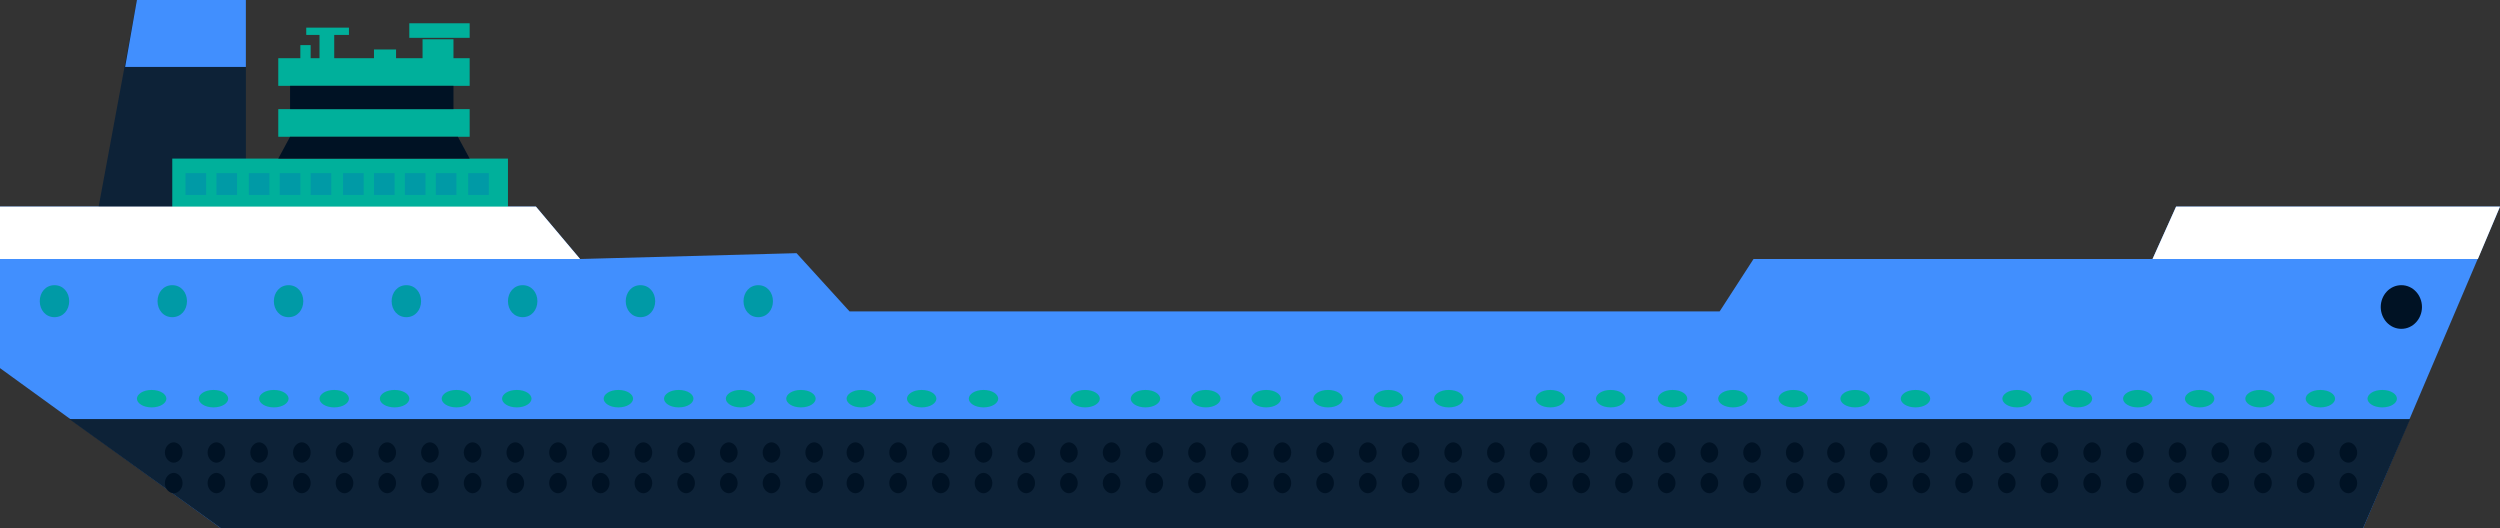 <svg width="142" height="30" viewBox="0 0 142 30" fill="none" xmlns="http://www.w3.org/2000/svg">
<rect x="0" y="0" width="142" height="30" fill="#333333" stroke="none"/>
<g clip-path="url(#clip0_8433_33005)">
<path d="M134.223 30L142 11.736H123.602L122.264 14.711H99.601L97.677 17.686H48.253L45.243 14.38L32.949 14.711L30.441 11.736H0V20.909L12.544 30H134.223Z" fill="#418FFE"/>
<path d="M13.966 0V11.736H5.603L7.777 0H13.966Z" fill="#0D2237"/>
<path d="M28.852 9.008H9.785V11.983H28.852V9.008Z" fill="#00B09B"/>
<path d="M26.677 6.198H15.806V7.768H26.677V6.198Z" fill="#00B09B"/>
<path d="M26.677 3.306H15.806V4.876H26.677V3.306Z" fill="#00B09B"/>
<path d="M7.108 3.802L7.777 0H13.966V3.802H7.108Z" fill="#418FFE"/>
<path d="M136.899 23.802L134.223 30H12.544L3.931 23.802H136.899Z" fill="#0D2237"/>
<path d="M122.264 14.711L123.602 11.736H142L140.745 14.711H122.264Z" fill="white"/>
<path d="M0 11.736H30.441L32.949 14.711H0V11.736Z" fill="white"/>
<path d="M26.008 7.769L26.677 9.008H15.806L16.475 7.769H26.008Z" fill="#001224"/>
<path d="M25.757 4.876H16.475V6.198H25.757V4.876Z" fill="#001224"/>
<path d="M25.757 2.231H24.001V3.388H25.757V2.231Z" fill="#00B09B"/>
<path d="M26.677 1.322H23.248V2.149H26.677V1.322Z" fill="#00B09B"/>
<path d="M22.496 2.81H21.242V4.132H22.496V2.81Z" fill="#00B09B"/>
<path d="M18.984 1.818H18.148V4.132H18.984V1.818Z" fill="#00B09B"/>
<path d="M17.645 2.562H17.06V4.132H17.645V2.562Z" fill="#00B09B"/>
<path d="M19.82 1.57H17.395V1.984H19.82V1.57Z" fill="#00B09B"/>
<path d="M27.765 9.835H26.594V11.074H27.765V9.835Z" fill="#009AA6"/>
<path d="M25.925 9.835H24.754V11.074H25.925V9.835Z" fill="#009AA6"/>
<path d="M24.168 9.835H22.998V11.074H24.168V9.835Z" fill="#009AA6"/>
<path d="M22.413 9.835H21.242V11.074H22.413V9.835Z" fill="#009AA6"/>
<path d="M20.656 9.835H19.485V11.074H20.656V9.835Z" fill="#009AA6"/>
<path d="M18.816 9.835H17.645V11.074H18.816V9.835Z" fill="#009AA6"/>
<path d="M17.06 9.835H15.889V11.074H17.06V9.835Z" fill="#009AA6"/>
<path d="M15.304 9.835H14.133V11.074H15.304V9.835Z" fill="#009AA6"/>
<path d="M13.464 9.835H12.293V11.074H13.464V9.835Z" fill="#009AA6"/>
<path d="M11.708 9.835H10.537V11.074H11.708V9.835Z" fill="#009AA6"/>
<path d="M2.258 17.107C2.258 17.603 2.592 18.016 3.094 18.016C3.596 18.016 3.93 17.603 3.93 17.107C3.93 16.611 3.596 16.198 3.094 16.198C2.592 16.198 2.258 16.611 2.258 17.107Z" fill="#009AA6"/>
<path d="M8.948 17.107C8.948 17.603 9.283 18.016 9.785 18.016C10.286 18.016 10.621 17.603 10.621 17.107C10.621 16.611 10.286 16.198 9.785 16.198C9.283 16.198 8.948 16.611 8.948 17.107Z" fill="#009AA6"/>
<path d="M15.555 17.107C15.555 17.603 15.889 18.016 16.391 18.016C16.893 18.016 17.227 17.603 17.227 17.107C17.227 16.611 16.893 16.198 16.391 16.198C15.889 16.198 15.555 16.611 15.555 17.107Z" fill="#009AA6"/>
<path d="M22.245 17.107C22.245 17.603 22.58 18.016 23.081 18.016C23.583 18.016 23.918 17.603 23.918 17.107C23.918 16.611 23.583 16.198 23.081 16.198C22.58 16.198 22.245 16.611 22.245 17.107Z" fill="#009AA6"/>
<path d="M28.852 17.107C28.852 17.603 29.186 18.016 29.688 18.016C30.19 18.016 30.524 17.603 30.524 17.107C30.524 16.611 30.19 16.198 29.688 16.198C29.186 16.198 28.852 16.611 28.852 17.107Z" fill="#009AA6"/>
<path d="M35.542 17.107C35.542 17.603 35.877 18.016 36.378 18.016C36.88 18.016 37.215 17.603 37.215 17.107C37.215 16.611 36.88 16.198 36.378 16.198C35.877 16.198 35.542 16.611 35.542 17.107Z" fill="#009AA6"/>
<path d="M42.232 17.107C42.232 17.603 42.566 18.016 43.068 18.016C43.57 18.016 43.904 17.603 43.904 17.107C43.904 16.611 43.57 16.198 43.068 16.198C42.566 16.198 42.232 16.611 42.232 17.107Z" fill="#009AA6"/>
<path d="M135.226 17.438C135.226 18.099 135.728 18.678 136.397 18.678C137.066 18.678 137.568 18.099 137.568 17.438C137.568 16.777 137.066 16.198 136.397 16.198C135.728 16.198 135.226 16.777 135.226 17.438Z" fill="#001224"/>
<path d="M134.474 22.645C134.474 22.892 134.808 23.14 135.31 23.14C135.812 23.14 136.146 22.892 136.146 22.645C136.146 22.397 135.812 22.149 135.31 22.149C134.808 22.149 134.474 22.397 134.474 22.645Z" fill="#00B09B"/>
<path d="M130.961 22.645C130.961 22.892 131.295 23.14 131.797 23.14C132.299 23.14 132.633 22.892 132.633 22.645C132.633 22.397 132.299 22.149 131.797 22.149C131.295 22.149 130.961 22.397 130.961 22.645Z" fill="#00B09B"/>
<path d="M127.532 22.645C127.532 22.892 127.867 23.14 128.369 23.14C128.87 23.14 129.205 22.892 129.205 22.645C129.205 22.397 128.87 22.149 128.369 22.149C127.867 22.149 127.532 22.397 127.532 22.645Z" fill="#00B09B"/>
<path d="M124.104 22.645C124.104 22.892 124.438 23.14 124.94 23.14C125.442 23.14 125.776 22.892 125.776 22.645C125.776 22.397 125.442 22.149 124.94 22.149C124.438 22.149 124.104 22.397 124.104 22.645Z" fill="#00B09B"/>
<path d="M121.428 23.14C121.889 23.14 122.264 22.918 122.264 22.645C122.264 22.371 121.889 22.149 121.428 22.149C120.966 22.149 120.591 22.371 120.591 22.645C120.591 22.918 120.966 23.14 121.428 23.14Z" fill="#00B09B"/>
<path d="M117.163 22.645C117.163 22.892 117.497 23.14 117.999 23.14C118.501 23.14 118.835 22.892 118.835 22.645C118.835 22.397 118.501 22.149 117.999 22.149C117.497 22.149 117.163 22.397 117.163 22.645Z" fill="#00B09B"/>
<path d="M113.734 22.645C113.734 22.892 114.068 23.14 114.57 23.14C115.072 23.14 115.406 22.892 115.406 22.645C115.406 22.397 115.072 22.149 114.57 22.149C114.068 22.149 113.734 22.397 113.734 22.645Z" fill="#00B09B"/>
<path d="M107.963 22.645C107.963 22.892 108.298 23.14 108.8 23.14C109.301 23.14 109.636 22.892 109.636 22.645C109.636 22.397 109.301 22.149 108.8 22.149C108.298 22.149 107.963 22.397 107.963 22.645Z" fill="#00B09B"/>
<path d="M104.535 22.645C104.535 22.892 104.869 23.14 105.371 23.14C105.873 23.14 106.207 22.892 106.207 22.645C106.207 22.397 105.873 22.149 105.371 22.149C104.869 22.149 104.535 22.397 104.535 22.645Z" fill="#00B09B"/>
<path d="M101.859 23.14C102.321 23.14 102.695 22.918 102.695 22.645C102.695 22.371 102.321 22.149 101.859 22.149C101.397 22.149 101.022 22.371 101.022 22.645C101.022 22.918 101.397 23.14 101.859 23.14Z" fill="#00B09B"/>
<path d="M98.43 23.14C98.892 23.14 99.266 22.918 99.266 22.645C99.266 22.371 98.892 22.149 98.43 22.149C97.968 22.149 97.594 22.371 97.594 22.645C97.594 22.918 97.968 23.14 98.43 23.14Z" fill="#00B09B"/>
<path d="M94.165 22.645C94.165 22.892 94.5 23.14 95.001 23.14C95.503 23.14 95.838 22.892 95.838 22.645C95.838 22.397 95.503 22.149 95.001 22.149C94.5 22.149 94.165 22.397 94.165 22.645Z" fill="#00B09B"/>
<path d="M90.652 22.645C90.652 22.892 90.987 23.14 91.489 23.14C91.99 23.14 92.325 22.892 92.325 22.645C92.325 22.397 91.99 22.149 91.489 22.149C90.987 22.149 90.652 22.397 90.652 22.645Z" fill="#00B09B"/>
<path d="M87.224 22.645C87.224 22.892 87.558 23.14 88.06 23.14C88.562 23.14 88.896 22.892 88.896 22.645C88.896 22.397 88.562 22.149 88.06 22.149C87.558 22.149 87.224 22.397 87.224 22.645Z" fill="#00B09B"/>
<path d="M81.454 22.645C81.454 22.892 81.788 23.14 82.29 23.14C82.792 23.14 83.126 22.892 83.126 22.645C83.126 22.397 82.792 22.149 82.29 22.149C81.788 22.149 81.454 22.397 81.454 22.645Z" fill="#00B09B"/>
<path d="M78.025 22.645C78.025 22.892 78.359 23.14 78.861 23.14C79.363 23.14 79.698 22.892 79.698 22.645C79.698 22.397 79.363 22.149 78.861 22.149C78.359 22.149 78.025 22.397 78.025 22.645Z" fill="#00B09B"/>
<path d="M74.596 22.645C74.596 22.892 74.931 23.14 75.433 23.14C75.934 23.14 76.269 22.892 76.269 22.645C76.269 22.397 75.934 22.149 75.433 22.149C74.931 22.149 74.596 22.397 74.596 22.645Z" fill="#00B09B"/>
<path d="M71.084 22.645C71.084 22.892 71.418 23.14 71.92 23.14C72.421 23.14 72.756 22.892 72.756 22.645C72.756 22.397 72.421 22.149 71.92 22.149C71.418 22.149 71.084 22.397 71.084 22.645Z" fill="#00B09B"/>
<path d="M67.655 22.645C67.655 22.892 67.989 23.14 68.491 23.14C68.993 23.14 69.327 22.892 69.327 22.645C69.327 22.397 68.993 22.149 68.491 22.149C67.989 22.149 67.655 22.397 67.655 22.645Z" fill="#00B09B"/>
<path d="M64.226 22.645C64.226 22.892 64.561 23.14 65.062 23.14C65.564 23.14 65.899 22.892 65.899 22.645C65.899 22.397 65.564 22.149 65.062 22.149C64.561 22.149 64.226 22.397 64.226 22.645Z" fill="#00B09B"/>
<path d="M60.797 22.645C60.797 22.892 61.132 23.14 61.634 23.14C62.135 23.14 62.47 22.892 62.47 22.645C62.47 22.397 62.135 22.149 61.634 22.149C61.132 22.149 60.797 22.397 60.797 22.645Z" fill="#00B09B"/>
<path d="M55.027 22.645C55.027 22.892 55.361 23.14 55.863 23.14C56.365 23.14 56.699 22.892 56.699 22.645C56.699 22.397 56.365 22.149 55.863 22.149C55.361 22.149 55.027 22.397 55.027 22.645Z" fill="#00B09B"/>
<path d="M51.515 22.645C51.515 22.892 51.849 23.14 52.351 23.14C52.853 23.14 53.187 22.892 53.187 22.645C53.187 22.397 52.853 22.149 52.351 22.149C51.849 22.149 51.515 22.397 51.515 22.645Z" fill="#00B09B"/>
<path d="M48.086 22.645C48.086 22.892 48.42 23.14 48.922 23.14C49.424 23.14 49.758 22.892 49.758 22.645C49.758 22.397 49.424 22.149 48.922 22.149C48.42 22.149 48.086 22.397 48.086 22.645Z" fill="#00B09B"/>
<path d="M44.657 22.645C44.657 22.892 44.992 23.14 45.493 23.14C45.995 23.14 46.33 22.892 46.33 22.645C46.33 22.397 45.995 22.149 45.493 22.149C44.992 22.149 44.657 22.397 44.657 22.645Z" fill="#00B09B"/>
<path d="M41.228 22.645C41.228 22.892 41.563 23.14 42.065 23.14C42.567 23.14 42.901 22.892 42.901 22.645C42.901 22.397 42.567 22.149 42.065 22.149C41.563 22.149 41.228 22.397 41.228 22.645Z" fill="#00B09B"/>
<path d="M37.716 22.645C37.716 22.892 38.051 23.14 38.553 23.14C39.054 23.14 39.389 22.892 39.389 22.645C39.389 22.397 39.054 22.149 38.553 22.149C38.051 22.149 37.716 22.397 37.716 22.645Z" fill="#00B09B"/>
<path d="M34.288 22.645C34.288 22.892 34.622 23.14 35.124 23.14C35.626 23.14 35.96 22.892 35.96 22.645C35.96 22.397 35.626 22.149 35.124 22.149C34.622 22.149 34.288 22.397 34.288 22.645Z" fill="#00B09B"/>
<path d="M28.517 22.645C28.517 22.892 28.852 23.14 29.353 23.14C29.855 23.14 30.19 22.892 30.19 22.645C30.19 22.397 29.855 22.149 29.353 22.149C28.852 22.149 28.517 22.397 28.517 22.645Z" fill="#00B09B"/>
<path d="M25.088 22.645C25.088 22.892 25.423 23.14 25.925 23.14C26.426 23.14 26.761 22.892 26.761 22.645C26.761 22.397 26.426 22.149 25.925 22.149C25.423 22.149 25.088 22.397 25.088 22.645Z" fill="#00B09B"/>
<path d="M22.412 23.14C22.874 23.14 23.249 22.918 23.249 22.645C23.249 22.371 22.874 22.149 22.412 22.149C21.951 22.149 21.576 22.371 21.576 22.645C21.576 22.918 21.951 23.14 22.412 23.14Z" fill="#00B09B"/>
<path d="M18.148 22.645C18.148 22.892 18.482 23.14 18.984 23.14C19.485 23.14 19.82 22.892 19.82 22.645C19.82 22.397 19.485 22.149 18.984 22.149C18.482 22.149 18.148 22.397 18.148 22.645Z" fill="#00B09B"/>
<path d="M14.718 22.645C14.718 22.892 15.053 23.14 15.555 23.14C16.056 23.14 16.391 22.892 16.391 22.645C16.391 22.397 16.056 22.149 15.555 22.149C15.053 22.149 14.718 22.397 14.718 22.645Z" fill="#00B09B"/>
<path d="M11.29 22.645C11.29 22.892 11.624 23.14 12.126 23.14C12.628 23.14 12.962 22.892 12.962 22.645C12.962 22.397 12.628 22.149 12.126 22.149C11.624 22.149 11.29 22.397 11.29 22.645Z" fill="#00B09B"/>
<path d="M7.777 22.645C7.777 22.892 8.112 23.14 8.614 23.14C9.115 23.14 9.45 22.892 9.45 22.645C9.45 22.397 9.115 22.149 8.614 22.149C8.112 22.149 7.777 22.397 7.777 22.645Z" fill="#00B09B"/>
<path d="M132.885 25.703C132.885 26.033 133.136 26.281 133.387 26.281C133.637 26.281 133.888 26.033 133.888 25.703C133.888 25.372 133.637 25.124 133.387 25.124C133.136 25.124 132.885 25.372 132.885 25.703Z" fill="#001224"/>
<path d="M130.459 25.703C130.459 26.033 130.71 26.281 130.961 26.281C131.212 26.281 131.463 26.033 131.463 25.703C131.463 25.372 131.212 25.124 130.961 25.124C130.71 25.124 130.459 25.372 130.459 25.703Z" fill="#001224"/>
<path d="M128.034 25.703C128.034 26.033 128.285 26.281 128.536 26.281C128.787 26.281 129.038 26.033 129.038 25.703C129.038 25.372 128.787 25.124 128.536 25.124C128.285 25.124 128.034 25.372 128.034 25.703Z" fill="#001224"/>
<path d="M125.609 25.703C125.609 26.033 125.86 26.281 126.111 26.281C126.362 26.281 126.612 26.033 126.612 25.703C126.612 25.372 126.362 25.124 126.111 25.124C125.86 25.124 125.609 25.372 125.609 25.703Z" fill="#001224"/>
<path d="M123.184 25.703C123.184 26.033 123.434 26.281 123.685 26.281C123.936 26.281 124.187 26.033 124.187 25.703C124.187 25.372 123.936 25.124 123.685 25.124C123.434 25.124 123.184 25.372 123.184 25.703Z" fill="#001224"/>
<path d="M120.758 25.703C120.758 26.033 121.009 26.281 121.26 26.281C121.511 26.281 121.762 26.033 121.762 25.703C121.762 25.372 121.511 25.124 121.26 25.124C121.009 25.124 120.758 25.372 120.758 25.703Z" fill="#001224"/>
<path d="M118.333 25.703C118.333 26.033 118.584 26.281 118.835 26.281C119.086 26.281 119.337 26.033 119.337 25.703C119.337 25.372 119.086 25.124 118.835 25.124C118.584 25.124 118.333 25.372 118.333 25.703Z" fill="#001224"/>
<path d="M115.908 25.703C115.908 26.033 116.159 26.281 116.41 26.281C116.661 26.281 116.912 26.033 116.912 25.703C116.912 25.372 116.661 25.124 116.41 25.124C116.159 25.124 115.908 25.372 115.908 25.703Z" fill="#001224"/>
<path d="M113.483 25.703C113.483 26.033 113.734 26.281 113.985 26.281C114.236 26.281 114.486 26.033 114.486 25.703C114.486 25.372 114.236 25.124 113.985 25.124C113.734 25.124 113.483 25.372 113.483 25.703Z" fill="#001224"/>
<path d="M111.058 25.703C111.058 26.033 111.308 26.281 111.559 26.281C111.81 26.281 112.061 26.033 112.061 25.703C112.061 25.372 111.81 25.124 111.559 25.124C111.308 25.124 111.058 25.372 111.058 25.703Z" fill="#001224"/>
<path d="M108.632 25.703C108.632 26.033 108.883 26.281 109.134 26.281C109.385 26.281 109.636 26.033 109.636 25.703C109.636 25.372 109.385 25.124 109.134 25.124C108.883 25.124 108.632 25.372 108.632 25.703Z" fill="#001224"/>
<path d="M106.208 25.703C106.208 26.033 106.458 26.281 106.709 26.281C106.96 26.281 107.211 26.033 107.211 25.703C107.211 25.372 106.96 25.124 106.709 25.124C106.458 25.124 106.208 25.372 106.208 25.703Z" fill="#001224"/>
<path d="M103.782 25.703C103.782 26.033 104.033 26.281 104.284 26.281C104.535 26.281 104.786 26.033 104.786 25.703C104.786 25.372 104.535 25.124 104.284 25.124C104.033 25.124 103.782 25.372 103.782 25.703Z" fill="#001224"/>
<path d="M101.44 25.703C101.44 26.033 101.691 26.281 101.942 26.281C102.193 26.281 102.444 26.033 102.444 25.703C102.444 25.372 102.193 25.124 101.942 25.124C101.691 25.124 101.44 25.372 101.44 25.703Z" fill="#001224"/>
<path d="M99.015 25.703C99.015 26.033 99.266 26.281 99.517 26.281C99.768 26.281 100.019 26.033 100.019 25.703C100.019 25.372 99.768 25.124 99.517 25.124C99.266 25.124 99.015 25.372 99.015 25.703Z" fill="#001224"/>
<path d="M96.59 25.703C96.59 26.033 96.841 26.281 97.092 26.281C97.343 26.281 97.594 26.033 97.594 25.703C97.594 25.372 97.343 25.124 97.092 25.124C96.841 25.124 96.59 25.372 96.59 25.703Z" fill="#001224"/>
<path d="M94.165 25.703C94.165 26.033 94.416 26.281 94.667 26.281C94.918 26.281 95.169 26.033 95.169 25.703C95.169 25.372 94.918 25.124 94.667 25.124C94.416 25.124 94.165 25.372 94.165 25.703Z" fill="#001224"/>
<path d="M91.74 25.703C91.74 26.033 91.991 26.281 92.242 26.281C92.492 26.281 92.743 26.033 92.743 25.703C92.743 25.372 92.492 25.124 92.242 25.124C91.991 25.124 91.74 25.372 91.74 25.703Z" fill="#001224"/>
<path d="M89.314 25.703C89.314 26.033 89.565 26.281 89.816 26.281C90.067 26.281 90.318 26.033 90.318 25.703C90.318 25.372 90.067 25.124 89.816 25.124C89.565 25.124 89.314 25.372 89.314 25.703Z" fill="#001224"/>
<path d="M86.889 25.703C86.889 26.033 87.14 26.281 87.391 26.281C87.642 26.281 87.893 26.033 87.893 25.703C87.893 25.372 87.642 25.124 87.391 25.124C87.14 25.124 86.889 25.372 86.889 25.703Z" fill="#001224"/>
<path d="M84.464 25.703C84.464 26.033 84.715 26.281 84.966 26.281C85.216 26.281 85.467 26.033 85.467 25.703C85.467 25.372 85.216 25.124 84.966 25.124C84.715 25.124 84.464 25.372 84.464 25.703Z" fill="#001224"/>
<path d="M82.039 25.703C82.039 26.033 82.29 26.281 82.541 26.281C82.792 26.281 83.043 26.033 83.043 25.703C83.043 25.372 82.792 25.124 82.541 25.124C82.29 25.124 82.039 25.372 82.039 25.703Z" fill="#001224"/>
<path d="M79.614 25.703C79.614 26.033 79.865 26.281 80.115 26.281C80.366 26.281 80.617 26.033 80.617 25.703C80.617 25.372 80.366 25.124 80.115 25.124C79.865 25.124 79.614 25.372 79.614 25.703Z" fill="#001224"/>
<path d="M77.189 25.703C77.189 26.033 77.439 26.281 77.69 26.281C77.941 26.281 78.192 26.033 78.192 25.703C78.192 25.372 77.941 25.124 77.69 25.124C77.439 25.124 77.189 25.372 77.189 25.703Z" fill="#001224"/>
<path d="M74.763 25.703C74.763 26.033 75.014 26.281 75.265 26.281C75.516 26.281 75.767 26.033 75.767 25.703C75.767 25.372 75.516 25.124 75.265 25.124C75.014 25.124 74.763 25.372 74.763 25.703Z" fill="#001224"/>
<path d="M72.338 25.703C72.338 26.033 72.589 26.281 72.84 26.281C73.091 26.281 73.341 26.033 73.341 25.703C73.341 25.372 73.091 25.124 72.84 25.124C72.589 25.124 72.338 25.372 72.338 25.703Z" fill="#001224"/>
<path d="M69.913 25.703C69.913 26.033 70.163 26.281 70.414 26.281C70.665 26.281 70.916 26.033 70.916 25.703C70.916 25.372 70.665 25.124 70.414 25.124C70.163 25.124 69.913 25.372 69.913 25.703Z" fill="#001224"/>
<path d="M67.488 25.703C67.488 26.033 67.739 26.281 67.99 26.281C68.24 26.281 68.491 26.033 68.491 25.703C68.491 25.372 68.24 25.124 67.99 25.124C67.739 25.124 67.488 25.372 67.488 25.703Z" fill="#001224"/>
<path d="M65.062 25.703C65.062 26.033 65.313 26.281 65.564 26.281C65.815 26.281 66.066 26.033 66.066 25.703C66.066 25.372 65.815 25.124 65.564 25.124C65.313 25.124 65.062 25.372 65.062 25.703Z" fill="#001224"/>
<path d="M62.637 25.703C62.637 26.033 62.888 26.281 63.139 26.281C63.39 26.281 63.641 26.033 63.641 25.703C63.641 25.372 63.39 25.124 63.139 25.124C62.888 25.124 62.637 25.372 62.637 25.703Z" fill="#001224"/>
<path d="M60.212 25.703C60.212 26.033 60.463 26.281 60.714 26.281C60.965 26.281 61.215 26.033 61.215 25.703C61.215 25.372 60.965 25.124 60.714 25.124C60.463 25.124 60.212 25.372 60.212 25.703Z" fill="#001224"/>
<path d="M57.787 25.703C57.787 26.033 58.038 26.281 58.288 26.281C58.539 26.281 58.79 26.033 58.79 25.703C58.79 25.372 58.539 25.124 58.288 25.124C58.038 25.124 57.787 25.372 57.787 25.703Z" fill="#001224"/>
<path d="M55.362 25.703C55.362 26.033 55.613 26.281 55.864 26.281C56.114 26.281 56.365 26.033 56.365 25.703C56.365 25.372 56.114 25.124 55.864 25.124C55.613 25.124 55.362 25.372 55.362 25.703Z" fill="#001224"/>
<path d="M52.937 25.703C52.937 26.033 53.187 26.281 53.438 26.281C53.689 26.281 53.94 26.033 53.94 25.703C53.94 25.372 53.689 25.124 53.438 25.124C53.187 25.124 52.937 25.372 52.937 25.703Z" fill="#001224"/>
<path d="M50.511 25.703C50.511 26.033 50.762 26.281 51.013 26.281C51.264 26.281 51.515 26.033 51.515 25.703C51.515 25.372 51.264 25.124 51.013 25.124C50.762 25.124 50.511 25.372 50.511 25.703Z" fill="#001224"/>
<path d="M48.086 25.703C48.086 26.033 48.337 26.281 48.588 26.281C48.839 26.281 49.09 26.033 49.09 25.703C49.09 25.372 48.839 25.124 48.588 25.124C48.337 25.124 48.086 25.372 48.086 25.703Z" fill="#001224"/>
<path d="M45.745 25.703C45.745 26.033 45.995 26.281 46.246 26.281C46.497 26.281 46.748 26.033 46.748 25.703C46.748 25.372 46.497 25.124 46.246 25.124C45.995 25.124 45.745 25.372 45.745 25.703Z" fill="#001224"/>
<path d="M43.319 25.703C43.319 26.033 43.57 26.281 43.821 26.281C44.072 26.281 44.323 26.033 44.323 25.703C44.323 25.372 44.072 25.124 43.821 25.124C43.57 25.124 43.319 25.372 43.319 25.703Z" fill="#001224"/>
<path d="M40.894 25.703C40.894 26.033 41.145 26.281 41.396 26.281C41.647 26.281 41.898 26.033 41.898 25.703C41.898 25.372 41.647 25.124 41.396 25.124C41.145 25.124 40.894 25.372 40.894 25.703Z" fill="#001224"/>
<path d="M38.469 25.703C38.469 26.033 38.72 26.281 38.971 26.281C39.221 26.281 39.472 26.033 39.472 25.703C39.472 25.372 39.221 25.124 38.971 25.124C38.72 25.124 38.469 25.372 38.469 25.703Z" fill="#001224"/>
<path d="M36.044 25.703C36.044 26.033 36.294 26.281 36.545 26.281C36.796 26.281 37.047 26.033 37.047 25.703C37.047 25.372 36.796 25.124 36.545 25.124C36.294 25.124 36.044 25.372 36.044 25.703Z" fill="#001224"/>
<path d="M33.618 25.703C33.618 26.033 33.869 26.281 34.12 26.281C34.371 26.281 34.622 26.033 34.622 25.703C34.622 25.372 34.371 25.124 34.12 25.124C33.869 25.124 33.618 25.372 33.618 25.703Z" fill="#001224"/>
<path d="M31.193 25.703C31.193 26.033 31.444 26.281 31.695 26.281C31.946 26.281 32.197 26.033 32.197 25.703C32.197 25.372 31.946 25.124 31.695 25.124C31.444 25.124 31.193 25.372 31.193 25.703Z" fill="#001224"/>
<path d="M28.768 25.703C28.768 26.033 29.019 26.281 29.27 26.281C29.521 26.281 29.772 26.033 29.772 25.703C29.772 25.372 29.521 25.124 29.27 25.124C29.019 25.124 28.768 25.372 28.768 25.703Z" fill="#001224"/>
<path d="M26.343 25.703C26.343 26.033 26.594 26.281 26.845 26.281C27.095 26.281 27.346 26.033 27.346 25.703C27.346 25.372 27.095 25.124 26.845 25.124C26.594 25.124 26.343 25.372 26.343 25.703Z" fill="#001224"/>
<path d="M23.918 25.703C23.918 26.033 24.168 26.281 24.419 26.281C24.67 26.281 24.921 26.033 24.921 25.703C24.921 25.372 24.67 25.124 24.419 25.124C24.168 25.124 23.918 25.372 23.918 25.703Z" fill="#001224"/>
<path d="M21.492 25.703C21.492 26.033 21.743 26.281 21.994 26.281C22.245 26.281 22.496 26.033 22.496 25.703C22.496 25.372 22.245 25.124 21.994 25.124C21.743 25.124 21.492 25.372 21.492 25.703Z" fill="#001224"/>
<path d="M19.067 25.703C19.067 26.033 19.318 26.281 19.569 26.281C19.82 26.281 20.07 26.033 20.07 25.703C20.07 25.372 19.82 25.124 19.569 25.124C19.318 25.124 19.067 25.372 19.067 25.703Z" fill="#001224"/>
<path d="M16.642 25.703C16.642 26.033 16.893 26.281 17.144 26.281C17.395 26.281 17.646 26.033 17.646 25.703C17.646 25.372 17.395 25.124 17.144 25.124C16.893 25.124 16.642 25.372 16.642 25.703Z" fill="#001224"/>
<path d="M14.217 25.703C14.217 26.033 14.468 26.281 14.719 26.281C14.969 26.281 15.22 26.033 15.22 25.703C15.22 25.372 14.969 25.124 14.719 25.124C14.468 25.124 14.217 25.372 14.217 25.703Z" fill="#001224"/>
<path d="M11.791 25.703C11.791 26.033 12.042 26.281 12.293 26.281C12.544 26.281 12.795 26.033 12.795 25.703C12.795 25.372 12.544 25.124 12.293 25.124C12.042 25.124 11.791 25.372 11.791 25.703Z" fill="#001224"/>
<path d="M9.366 25.703C9.366 26.033 9.617 26.281 9.868 26.281C10.119 26.281 10.37 26.033 10.37 25.703C10.37 25.372 10.119 25.124 9.868 25.124C9.617 25.124 9.366 25.372 9.366 25.703Z" fill="#001224"/>
<path d="M132.885 27.438C132.885 27.769 133.136 28.017 133.387 28.017C133.637 28.017 133.888 27.769 133.888 27.438C133.888 27.108 133.637 26.86 133.387 26.86C133.136 26.86 132.885 27.108 132.885 27.438Z" fill="#001224"/>
<path d="M130.459 27.438C130.459 27.769 130.71 28.017 130.961 28.017C131.212 28.017 131.463 27.769 131.463 27.438C131.463 27.108 131.212 26.86 130.961 26.86C130.71 26.86 130.459 27.108 130.459 27.438Z" fill="#001224"/>
<path d="M128.034 27.438C128.034 27.769 128.285 28.017 128.536 28.017C128.787 28.017 129.038 27.769 129.038 27.438C129.038 27.108 128.787 26.86 128.536 26.86C128.285 26.86 128.034 27.108 128.034 27.438Z" fill="#001224"/>
<path d="M125.609 27.438C125.609 27.769 125.86 28.017 126.111 28.017C126.362 28.017 126.612 27.769 126.612 27.438C126.612 27.108 126.362 26.86 126.111 26.86C125.86 26.86 125.609 27.108 125.609 27.438Z" fill="#001224"/>
<path d="M123.184 27.438C123.184 27.769 123.434 28.017 123.685 28.017C123.936 28.017 124.187 27.769 124.187 27.438C124.187 27.108 123.936 26.86 123.685 26.86C123.434 26.86 123.184 27.108 123.184 27.438Z" fill="#001224"/>
<path d="M120.758 27.438C120.758 27.769 121.009 28.017 121.26 28.017C121.511 28.017 121.762 27.769 121.762 27.438C121.762 27.108 121.511 26.86 121.26 26.86C121.009 26.86 120.758 27.108 120.758 27.438Z" fill="#001224"/>
<path d="M118.333 27.438C118.333 27.769 118.584 28.017 118.835 28.017C119.086 28.017 119.337 27.769 119.337 27.438C119.337 27.108 119.086 26.86 118.835 26.86C118.584 26.86 118.333 27.108 118.333 27.438Z" fill="#001224"/>
<path d="M115.908 27.438C115.908 27.769 116.159 28.017 116.41 28.017C116.661 28.017 116.912 27.769 116.912 27.438C116.912 27.108 116.661 26.86 116.41 26.86C116.159 26.86 115.908 27.108 115.908 27.438Z" fill="#001224"/>
<path d="M113.483 27.438C113.483 27.769 113.734 28.017 113.985 28.017C114.236 28.017 114.486 27.769 114.486 27.438C114.486 27.108 114.236 26.86 113.985 26.86C113.734 26.86 113.483 27.108 113.483 27.438Z" fill="#001224"/>
<path d="M111.058 27.438C111.058 27.769 111.308 28.017 111.559 28.017C111.81 28.017 112.061 27.769 112.061 27.438C112.061 27.108 111.81 26.86 111.559 26.86C111.308 26.86 111.058 27.108 111.058 27.438Z" fill="#001224"/>
<path d="M108.632 27.438C108.632 27.769 108.883 28.017 109.134 28.017C109.385 28.017 109.636 27.769 109.636 27.438C109.636 27.108 109.385 26.86 109.134 26.86C108.883 26.86 108.632 27.108 108.632 27.438Z" fill="#001224"/>
<path d="M106.208 27.438C106.208 27.769 106.458 28.017 106.709 28.017C106.96 28.017 107.211 27.769 107.211 27.438C107.211 27.108 106.96 26.86 106.709 26.86C106.458 26.86 106.208 27.108 106.208 27.438Z" fill="#001224"/>
<path d="M103.782 27.438C103.782 27.769 104.033 28.017 104.284 28.017C104.535 28.017 104.786 27.769 104.786 27.438C104.786 27.108 104.535 26.86 104.284 26.86C104.033 26.86 103.782 27.108 103.782 27.438Z" fill="#001224"/>
<path d="M101.44 27.438C101.44 27.769 101.691 28.017 101.942 28.017C102.193 28.017 102.444 27.769 102.444 27.438C102.444 27.108 102.193 26.86 101.942 26.86C101.691 26.86 101.44 27.108 101.44 27.438Z" fill="#001224"/>
<path d="M99.015 27.438C99.015 27.769 99.266 28.017 99.517 28.017C99.768 28.017 100.019 27.769 100.019 27.438C100.019 27.108 99.768 26.86 99.517 26.86C99.266 26.86 99.015 27.108 99.015 27.438Z" fill="#001224"/>
<path d="M96.59 27.438C96.59 27.769 96.841 28.017 97.092 28.017C97.343 28.017 97.594 27.769 97.594 27.438C97.594 27.108 97.343 26.86 97.092 26.86C96.841 26.86 96.59 27.108 96.59 27.438Z" fill="#001224"/>
<path d="M94.165 27.438C94.165 27.769 94.416 28.017 94.667 28.017C94.918 28.017 95.169 27.769 95.169 27.438C95.169 27.108 94.918 26.86 94.667 26.86C94.416 26.86 94.165 27.108 94.165 27.438Z" fill="#001224"/>
<path d="M91.74 27.438C91.74 27.769 91.991 28.017 92.242 28.017C92.492 28.017 92.743 27.769 92.743 27.438C92.743 27.108 92.492 26.86 92.242 26.86C91.991 26.86 91.74 27.108 91.74 27.438Z" fill="#001224"/>
<path d="M89.314 27.438C89.314 27.769 89.565 28.017 89.816 28.017C90.067 28.017 90.318 27.769 90.318 27.438C90.318 27.108 90.067 26.86 89.816 26.86C89.565 26.86 89.314 27.108 89.314 27.438Z" fill="#001224"/>
<path d="M86.889 27.438C86.889 27.769 87.14 28.017 87.391 28.017C87.642 28.017 87.893 27.769 87.893 27.438C87.893 27.108 87.642 26.86 87.391 26.86C87.14 26.86 86.889 27.108 86.889 27.438Z" fill="#001224"/>
<path d="M84.464 27.438C84.464 27.769 84.715 28.017 84.966 28.017C85.216 28.017 85.467 27.769 85.467 27.438C85.467 27.108 85.216 26.86 84.966 26.86C84.715 26.86 84.464 27.108 84.464 27.438Z" fill="#001224"/>
<path d="M82.039 27.438C82.039 27.769 82.29 28.017 82.541 28.017C82.792 28.017 83.043 27.769 83.043 27.438C83.043 27.108 82.792 26.86 82.541 26.86C82.29 26.86 82.039 27.108 82.039 27.438Z" fill="#001224"/>
<path d="M79.614 27.438C79.614 27.769 79.865 28.017 80.115 28.017C80.366 28.017 80.617 27.769 80.617 27.438C80.617 27.108 80.366 26.86 80.115 26.86C79.865 26.86 79.614 27.108 79.614 27.438Z" fill="#001224"/>
<path d="M77.189 27.438C77.189 27.769 77.439 28.017 77.69 28.017C77.941 28.017 78.192 27.769 78.192 27.438C78.192 27.108 77.941 26.86 77.69 26.86C77.439 26.86 77.189 27.108 77.189 27.438Z" fill="#001224"/>
<path d="M74.763 27.438C74.763 27.769 75.014 28.017 75.265 28.017C75.516 28.017 75.767 27.769 75.767 27.438C75.767 27.108 75.516 26.86 75.265 26.86C75.014 26.86 74.763 27.108 74.763 27.438Z" fill="#001224"/>
<path d="M72.338 27.438C72.338 27.769 72.589 28.017 72.84 28.017C73.091 28.017 73.341 27.769 73.341 27.438C73.341 27.108 73.091 26.86 72.84 26.86C72.589 26.86 72.338 27.108 72.338 27.438Z" fill="#001224"/>
<path d="M69.913 27.438C69.913 27.769 70.163 28.017 70.414 28.017C70.665 28.017 70.916 27.769 70.916 27.438C70.916 27.108 70.665 26.86 70.414 26.86C70.163 26.86 69.913 27.108 69.913 27.438Z" fill="#001224"/>
<path d="M67.488 27.438C67.488 27.769 67.739 28.017 67.99 28.017C68.24 28.017 68.491 27.769 68.491 27.438C68.491 27.108 68.24 26.86 67.99 26.86C67.739 26.86 67.488 27.108 67.488 27.438Z" fill="#001224"/>
<path d="M65.062 27.438C65.062 27.769 65.313 28.017 65.564 28.017C65.815 28.017 66.066 27.769 66.066 27.438C66.066 27.108 65.815 26.86 65.564 26.86C65.313 26.86 65.062 27.108 65.062 27.438Z" fill="#001224"/>
<path d="M62.637 27.438C62.637 27.769 62.888 28.017 63.139 28.017C63.39 28.017 63.641 27.769 63.641 27.438C63.641 27.108 63.39 26.86 63.139 26.86C62.888 26.86 62.637 27.108 62.637 27.438Z" fill="#001224"/>
<path d="M60.212 27.438C60.212 27.769 60.463 28.017 60.714 28.017C60.965 28.017 61.215 27.769 61.215 27.438C61.215 27.108 60.965 26.86 60.714 26.86C60.463 26.86 60.212 27.108 60.212 27.438Z" fill="#001224"/>
<path d="M57.787 27.438C57.787 27.769 58.038 28.017 58.288 28.017C58.539 28.017 58.79 27.769 58.79 27.438C58.79 27.108 58.539 26.86 58.288 26.86C58.038 26.86 57.787 27.108 57.787 27.438Z" fill="#001224"/>
<path d="M55.362 27.438C55.362 27.769 55.613 28.017 55.864 28.017C56.114 28.017 56.365 27.769 56.365 27.438C56.365 27.108 56.114 26.86 55.864 26.86C55.613 26.86 55.362 27.108 55.362 27.438Z" fill="#001224"/>
<path d="M52.937 27.438C52.937 27.769 53.187 28.017 53.438 28.017C53.689 28.017 53.94 27.769 53.94 27.438C53.94 27.108 53.689 26.86 53.438 26.86C53.187 26.86 52.937 27.108 52.937 27.438Z" fill="#001224"/>
<path d="M50.511 27.438C50.511 27.769 50.762 28.017 51.013 28.017C51.264 28.017 51.515 27.769 51.515 27.438C51.515 27.108 51.264 26.86 51.013 26.86C50.762 26.86 50.511 27.108 50.511 27.438Z" fill="#001224"/>
<path d="M48.086 27.438C48.086 27.769 48.337 28.017 48.588 28.017C48.839 28.017 49.09 27.769 49.09 27.438C49.09 27.108 48.839 26.86 48.588 26.86C48.337 26.86 48.086 27.108 48.086 27.438Z" fill="#001224"/>
<path d="M45.745 27.438C45.745 27.769 45.995 28.017 46.246 28.017C46.497 28.017 46.748 27.769 46.748 27.438C46.748 27.108 46.497 26.86 46.246 26.86C45.995 26.86 45.745 27.108 45.745 27.438Z" fill="#001224"/>
<path d="M43.319 27.438C43.319 27.769 43.57 28.017 43.821 28.017C44.072 28.017 44.323 27.769 44.323 27.438C44.323 27.108 44.072 26.86 43.821 26.86C43.57 26.86 43.319 27.108 43.319 27.438Z" fill="#001224"/>
<path d="M40.894 27.438C40.894 27.769 41.145 28.017 41.396 28.017C41.647 28.017 41.898 27.769 41.898 27.438C41.898 27.108 41.647 26.86 41.396 26.86C41.145 26.86 40.894 27.108 40.894 27.438Z" fill="#001224"/>
<path d="M38.469 27.438C38.469 27.769 38.72 28.017 38.971 28.017C39.221 28.017 39.472 27.769 39.472 27.438C39.472 27.108 39.221 26.86 38.971 26.86C38.72 26.86 38.469 27.108 38.469 27.438Z" fill="#001224"/>
<path d="M36.044 27.438C36.044 27.769 36.294 28.017 36.545 28.017C36.796 28.017 37.047 27.769 37.047 27.438C37.047 27.108 36.796 26.86 36.545 26.86C36.294 26.86 36.044 27.108 36.044 27.438Z" fill="#001224"/>
<path d="M33.618 27.438C33.618 27.769 33.869 28.017 34.12 28.017C34.371 28.017 34.622 27.769 34.622 27.438C34.622 27.108 34.371 26.86 34.12 26.86C33.869 26.86 33.618 27.108 33.618 27.438Z" fill="#001224"/>
<path d="M31.193 27.438C31.193 27.769 31.444 28.017 31.695 28.017C31.946 28.017 32.197 27.769 32.197 27.438C32.197 27.108 31.946 26.86 31.695 26.86C31.444 26.86 31.193 27.108 31.193 27.438Z" fill="#001224"/>
<path d="M28.768 27.438C28.768 27.769 29.019 28.017 29.27 28.017C29.521 28.017 29.772 27.769 29.772 27.438C29.772 27.108 29.521 26.86 29.27 26.86C29.019 26.86 28.768 27.108 28.768 27.438Z" fill="#001224"/>
<path d="M26.343 27.438C26.343 27.769 26.594 28.017 26.845 28.017C27.095 28.017 27.346 27.769 27.346 27.438C27.346 27.108 27.095 26.86 26.845 26.86C26.594 26.86 26.343 27.108 26.343 27.438Z" fill="#001224"/>
<path d="M23.918 27.438C23.918 27.769 24.168 28.017 24.419 28.017C24.67 28.017 24.921 27.769 24.921 27.438C24.921 27.108 24.67 26.86 24.419 26.86C24.168 26.86 23.918 27.108 23.918 27.438Z" fill="#001224"/>
<path d="M21.492 27.438C21.492 27.769 21.743 28.017 21.994 28.017C22.245 28.017 22.496 27.769 22.496 27.438C22.496 27.108 22.245 26.86 21.994 26.86C21.743 26.86 21.492 27.108 21.492 27.438Z" fill="#001224"/>
<path d="M19.067 27.438C19.067 27.769 19.318 28.017 19.569 28.017C19.82 28.017 20.07 27.769 20.07 27.438C20.07 27.108 19.82 26.86 19.569 26.86C19.318 26.86 19.067 27.108 19.067 27.438Z" fill="#001224"/>
<path d="M16.642 27.438C16.642 27.769 16.893 28.017 17.144 28.017C17.395 28.017 17.646 27.769 17.646 27.438C17.646 27.108 17.395 26.86 17.144 26.86C16.893 26.86 16.642 27.108 16.642 27.438Z" fill="#001224"/>
<path d="M14.217 27.438C14.217 27.769 14.468 28.017 14.719 28.017C14.969 28.017 15.22 27.769 15.22 27.438C15.22 27.108 14.969 26.86 14.719 26.86C14.468 26.86 14.217 27.108 14.217 27.438Z" fill="#001224"/>
<path d="M11.791 27.438C11.791 27.769 12.042 28.017 12.293 28.017C12.544 28.017 12.795 27.769 12.795 27.438C12.795 27.108 12.544 26.86 12.293 26.86C12.042 26.86 11.791 27.108 11.791 27.438Z" fill="#001224"/>
<path d="M9.366 27.438C9.366 27.769 9.617 28.017 9.868 28.017C10.119 28.017 10.37 27.769 10.37 27.438C10.37 27.108 10.119 26.86 9.868 26.86C9.617 26.86 9.366 27.108 9.366 27.438Z" fill="#001224"/>
</g>
<defs>
<clipPath id="clip0_8433_33005">
<rect width="142" height="30" fill="white"/>
</clipPath>
</defs>
</svg>
